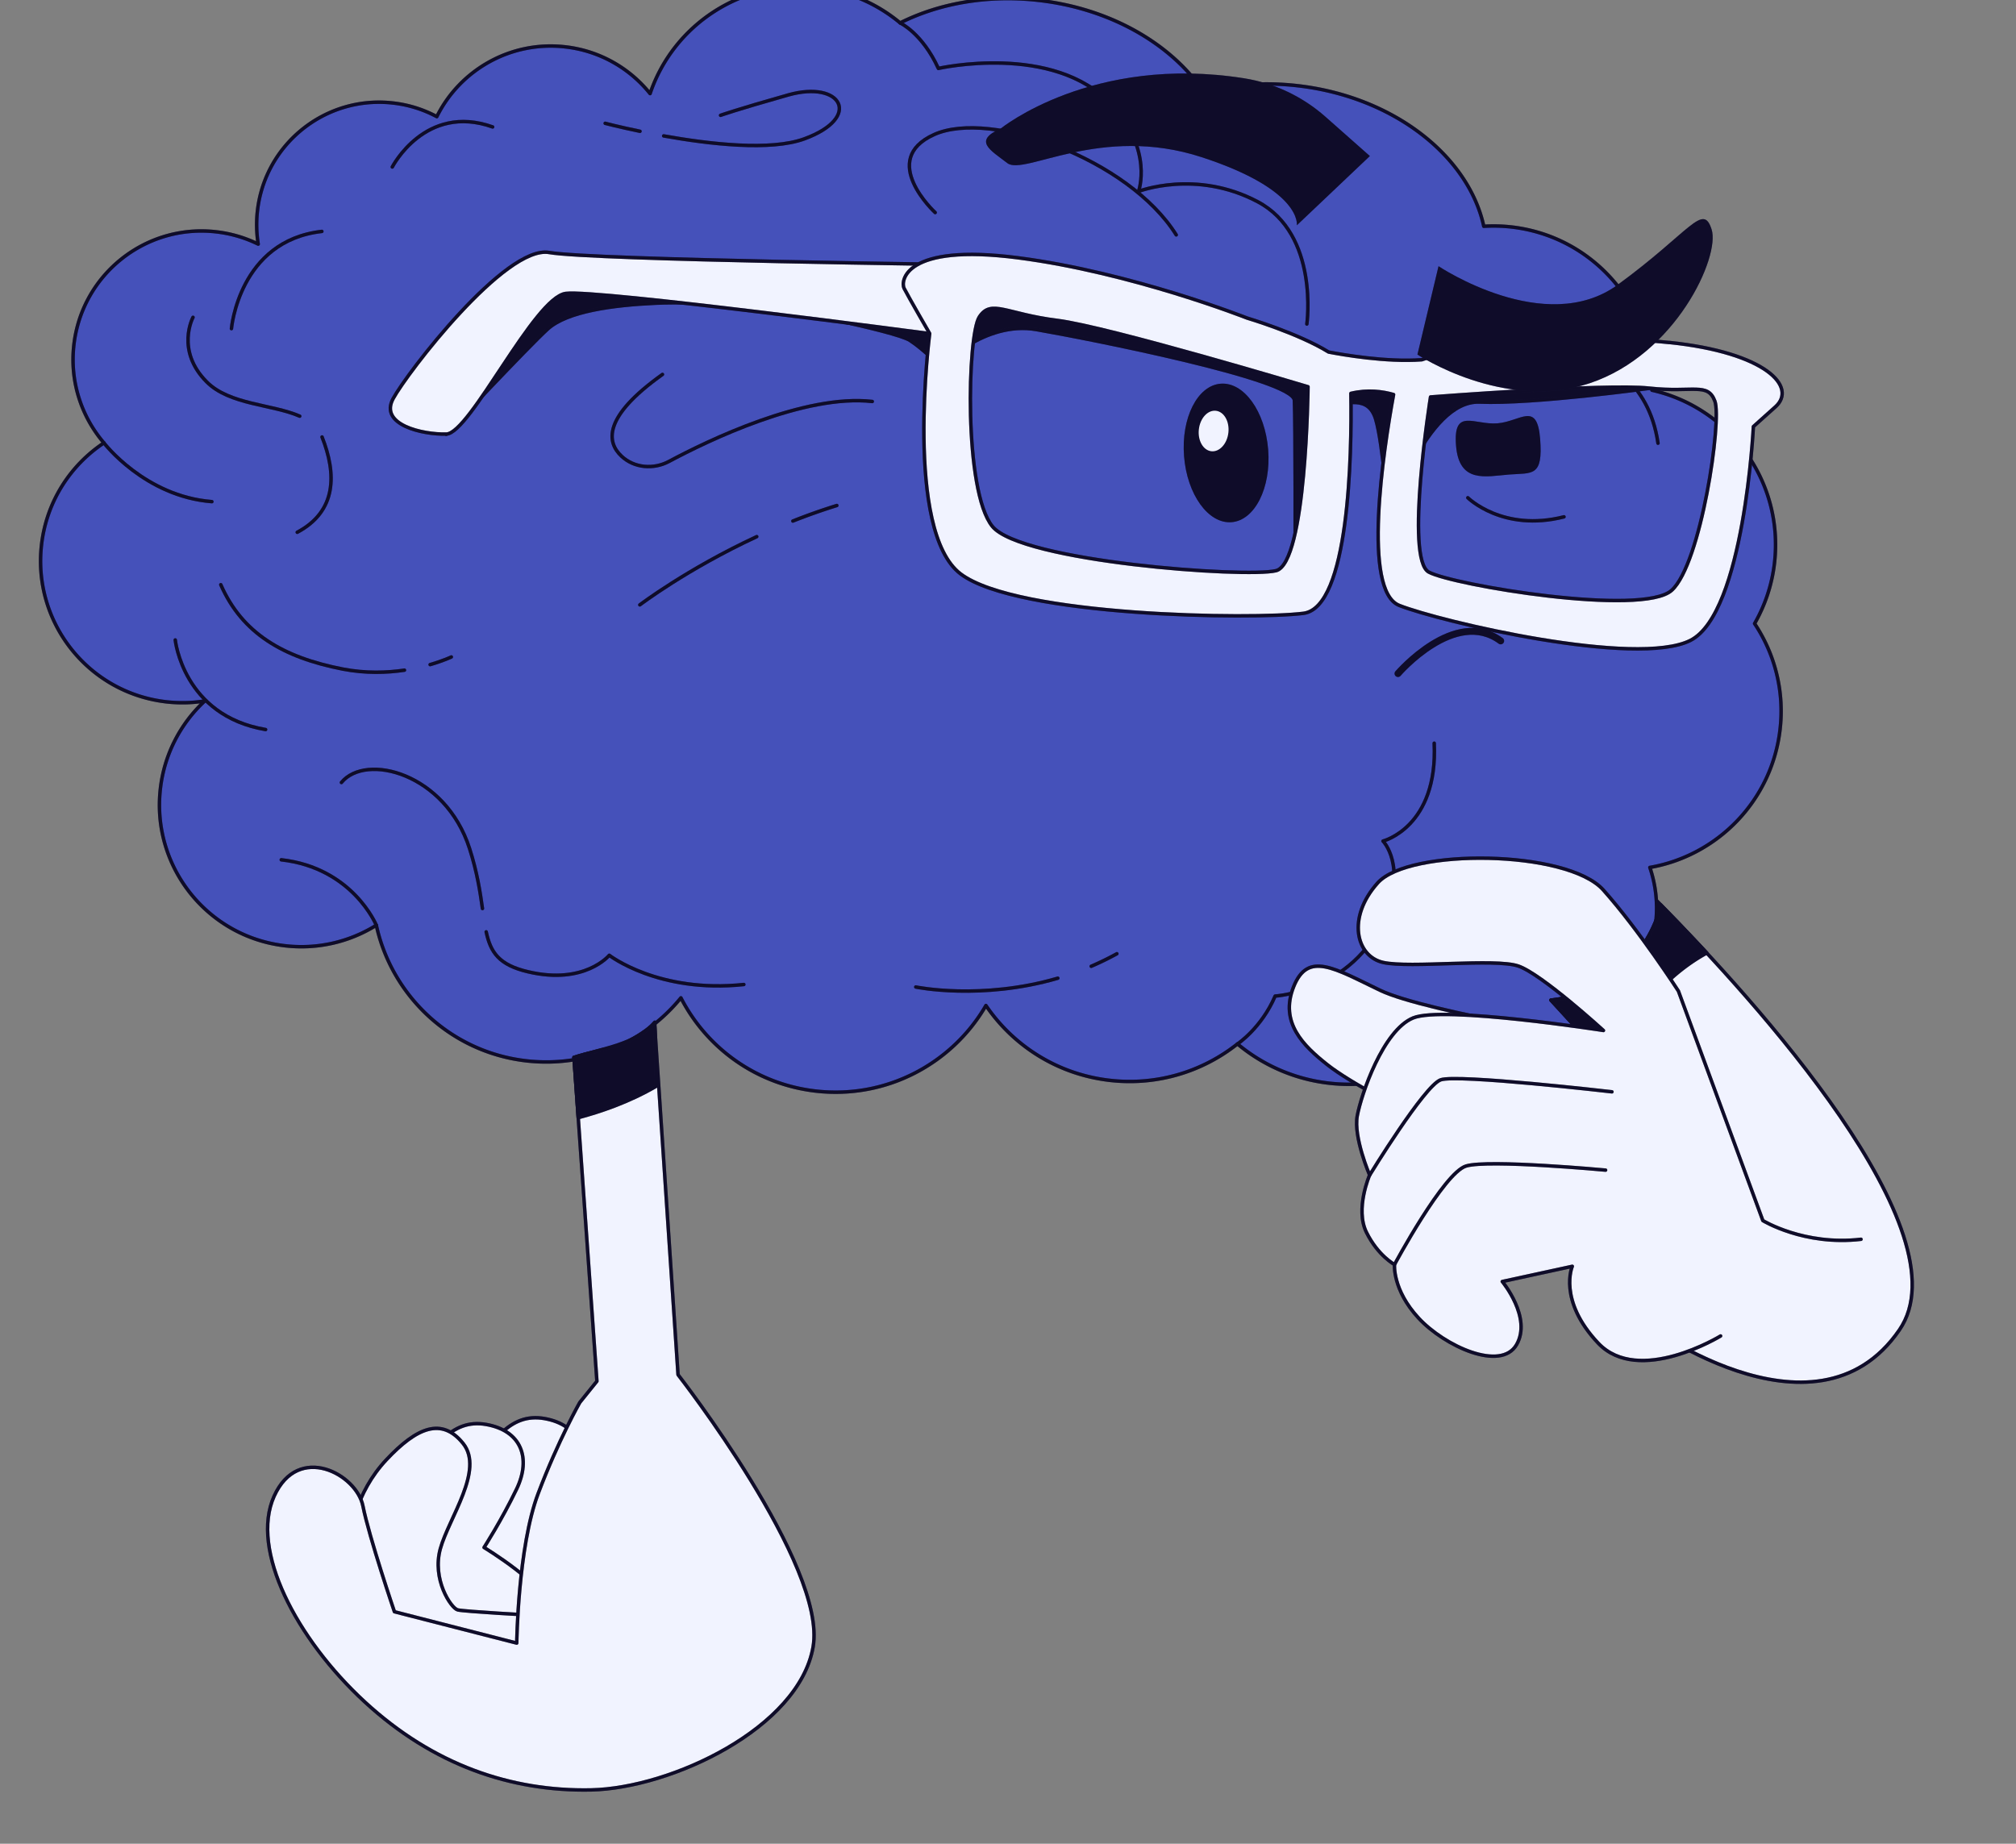 <svg xmlns="http://www.w3.org/2000/svg" width="586" height="536" fill="none"><rect width="100%" height="100%" fill="#808080" stroke="none"/><g clip-path="url(#a)"><path fill="#4551BA" d="M517.43 211.96a45.85 45.85 0 0 0-7.417-30.676 46 46 0 0 0 5.799-17.721c2.667-23.594-12.979-45.024-35.631-50.124.877-23.86-16.777-44.732-40.889-47.458a46.3 46.3 0 0 0-7.993-.198c-4.46-20.48-26.305-37.719-54.242-40.877-9.586-1.083-18.84-.389-27.223 1.753-9.281-13.765-26.895-24.176-48.003-26.562-14.867-1.68-28.931.916-40.187 6.558-6.637-5.532-14.906-9.242-24.136-10.286-21.836-2.468-41.802 10.845-48.548 30.842-5.898-7.346-14.59-12.453-24.687-13.594-15.889-1.796-30.579 6.75-37.301 20.29a35.4 35.4 0 0 0-12.774-3.968C94.67 27.732 77.037 41.779 74.83 61.3a36 36 0 0 0 .225 9.669 37.4 37.4 0 0 0-12.268-3.582c-20.504-2.318-39 12.415-41.316 32.913-1.211 10.713 2.238 20.855 8.735 28.457-9.77 6.5-16.725 17.113-18.146 29.684-2.557 22.618 13.706 43.036 36.347 45.596 3.794.428 7.54.319 11.134-.263a41.03 41.03 0 0 0-12.93 25.585c-2.557 22.619 13.706 43.037 36.347 45.596a41.04 41.04 0 0 0 26.43-5.981c4.482 20.561 21.609 36.937 43.678 39.432 17.732 2.004 34.352-5.446 44.858-18.323 7.471 14.517 21.83 25.14 39.267 27.111 20.566 2.325 39.635-8.048 49.395-24.881 7.99 11.737 20.853 20.043 36.077 21.764 13.814 1.561 26.941-2.599 37.037-10.599a50.33 50.33 0 0 0 26.705 11.422c17.051 1.928 33.064-4.87 43.607-16.833a37.2 37.2 0 0 0 10.358 2.723c20.303 2.295 38.625-12.301 40.919-32.597a36.8 36.8 0 0 0-1.718-16.015c19.647-3.424 35.507-19.411 37.861-40.234z"/><path stroke="#181340" stroke-linecap="round" stroke-linejoin="round" d="M517.43 211.96a45.85 45.85 0 0 0-7.417-30.676 46 46 0 0 0 5.799-17.721c2.667-23.594-12.979-45.024-35.631-50.124.877-23.86-16.777-44.732-40.889-47.458a46.3 46.3 0 0 0-7.993-.198c-4.46-20.48-26.305-37.719-54.242-40.877-9.586-1.083-18.84-.389-27.223 1.753-9.281-13.765-26.895-24.176-48.003-26.562-14.867-1.68-28.931.916-40.187 6.558-6.637-5.532-14.906-9.242-24.136-10.286-21.836-2.468-41.802 10.845-48.548 30.842-5.898-7.346-14.59-12.453-24.687-13.594-15.889-1.796-30.579 6.75-37.301 20.29a35.4 35.4 0 0 0-12.774-3.968C94.67 27.732 77.037 41.779 74.83 61.3a36 36 0 0 0 .225 9.669 37.4 37.4 0 0 0-12.268-3.582c-20.504-2.318-39 12.415-41.316 32.913-1.211 10.713 2.238 20.855 8.735 28.457-9.77 6.5-16.725 17.113-18.146 29.684-2.557 22.618 13.706 43.036 36.347 45.596 3.794.428 7.54.319 11.134-.263a41.03 41.03 0 0 0-12.93 25.585c-2.557 22.619 13.706 43.037 36.347 45.596a41.04 41.04 0 0 0 26.43-5.981c4.482 20.561 21.609 36.937 43.678 39.432 17.732 2.004 34.352-5.446 44.858-18.323 7.471 14.517 21.83 25.14 39.267 27.111 20.566 2.325 39.635-8.048 49.395-24.881 7.99 11.737 20.853 20.043 36.077 21.764 13.814 1.561 26.941-2.599 37.037-10.599a50.33 50.33 0 0 0 26.705 11.422c17.051 1.928 33.064-4.87 43.607-16.833a37.2 37.2 0 0 0 10.358 2.723c20.303 2.295 38.625-12.301 40.919-32.597a36.8 36.8 0 0 0-1.718-16.015c19.647-3.424 35.507-19.411 37.861-40.234z"/><path stroke="#000" stroke-linecap="round" stroke-linejoin="round" stroke-opacity=".2" d="M517.43 211.96a45.85 45.85 0 0 0-7.417-30.676 46 46 0 0 0 5.799-17.721c2.667-23.594-12.979-45.024-35.631-50.124.877-23.86-16.777-44.732-40.889-47.458a46.3 46.3 0 0 0-7.993-.198c-4.46-20.48-26.305-37.719-54.242-40.877-9.586-1.083-18.84-.389-27.223 1.753-9.281-13.765-26.895-24.176-48.003-26.562-14.867-1.68-28.931.916-40.187 6.558-6.637-5.532-14.906-9.242-24.136-10.286-21.836-2.468-41.802 10.845-48.548 30.842-5.898-7.346-14.59-12.453-24.687-13.594-15.889-1.796-30.579 6.75-37.301 20.29a35.4 35.4 0 0 0-12.774-3.968C94.67 27.732 77.037 41.779 74.83 61.3a36 36 0 0 0 .225 9.669 37.4 37.4 0 0 0-12.268-3.582c-20.504-2.318-39 12.415-41.316 32.913-1.211 10.713 2.238 20.855 8.735 28.457-9.77 6.5-16.725 17.113-18.146 29.684-2.557 22.618 13.706 43.036 36.347 45.596 3.794.428 7.54.319 11.134-.263a41.03 41.03 0 0 0-12.93 25.585c-2.557 22.619 13.706 43.037 36.347 45.596a41.04 41.04 0 0 0 26.43-5.981c4.482 20.561 21.609 36.937 43.678 39.432 17.732 2.004 34.352-5.446 44.858-18.323 7.471 14.517 21.83 25.14 39.267 27.111 20.566 2.325 39.635-8.048 49.395-24.881 7.99 11.737 20.853 20.043 36.077 21.764 13.814 1.561 26.941-2.599 37.037-10.599a50.33 50.33 0 0 0 26.705 11.422c17.051 1.928 33.064-4.87 43.607-16.833a37.2 37.2 0 0 0 10.358 2.723c20.303 2.295 38.625-12.301 40.919-32.597a36.8 36.8 0 0 0-1.718-16.015c19.647-3.424 35.507-19.411 37.861-40.234z"/><path stroke="#000" stroke-linecap="round" stroke-linejoin="round" stroke-opacity=".2" d="M517.43 211.96a45.85 45.85 0 0 0-7.417-30.676 46 46 0 0 0 5.799-17.721c2.667-23.594-12.979-45.024-35.631-50.124.877-23.86-16.777-44.732-40.889-47.458a46.3 46.3 0 0 0-7.993-.198c-4.46-20.48-26.305-37.719-54.242-40.877-9.586-1.083-18.84-.389-27.223 1.753-9.281-13.765-26.895-24.176-48.003-26.562-14.867-1.68-28.931.916-40.187 6.558-6.637-5.532-14.906-9.242-24.136-10.286-21.836-2.468-41.802 10.845-48.548 30.842-5.898-7.346-14.59-12.453-24.687-13.594-15.889-1.796-30.579 6.75-37.301 20.29a35.4 35.4 0 0 0-12.774-3.968C94.67 27.732 77.037 41.779 74.83 61.3a36 36 0 0 0 .225 9.669 37.4 37.4 0 0 0-12.268-3.582c-20.504-2.318-39 12.415-41.316 32.913-1.211 10.713 2.238 20.855 8.735 28.457-9.77 6.5-16.725 17.113-18.146 29.684-2.557 22.618 13.706 43.036 36.347 45.596 3.794.428 7.54.319 11.134-.263a41.03 41.03 0 0 0-12.93 25.585c-2.557 22.619 13.706 43.037 36.347 45.596a41.04 41.04 0 0 0 26.43-5.981c4.482 20.561 21.609 36.937 43.678 39.432 17.732 2.004 34.352-5.446 44.858-18.323 7.471 14.517 21.83 25.14 39.267 27.111 20.566 2.325 39.635-8.048 49.395-24.881 7.99 11.737 20.853 20.043 36.077 21.764 13.814 1.561 26.941-2.599 37.037-10.599a50.33 50.33 0 0 0 26.705 11.422c17.051 1.928 33.064-4.87 43.607-16.833a37.2 37.2 0 0 0 10.358 2.723c20.303 2.295 38.625-12.301 40.919-32.597a36.8 36.8 0 0 0-1.718-16.015c19.647-3.424 35.507-19.411 37.861-40.234z"/><path fill="#181340" d="M447.68 127.608c.876 11.122-2.271 9.825-9.027 10.347-6.758.538-14.545 2.683-15.423-8.423-.876-11.121 5.283-5.941 12.024-6.464 6.758-.538 11.549-6.566 12.426 4.54"/><path fill="#000" fill-opacity=".2" d="M447.68 127.608c.876 11.122-2.271 9.825-9.027 10.347-6.758.538-14.545 2.683-15.423-8.423-.876-11.121 5.283-5.941 12.024-6.464 6.758-.538 11.549-6.566 12.426 4.54"/><path fill="#000" fill-opacity=".2" d="M447.68 127.608c.876 11.122-2.271 9.825-9.027 10.347-6.758.538-14.545 2.683-15.423-8.423-.876-11.121 5.283-5.941 12.024-6.464 6.758-.538 11.549-6.566 12.426 4.54"/><path stroke="#181340" stroke-linecap="round" stroke-linejoin="round" d="M426.66 144.705s10.17 10.071 27.951 5.543"/><path stroke="#000" stroke-linecap="round" stroke-linejoin="round" stroke-opacity=".2" d="M426.66 144.705s10.17 10.071 27.951 5.543"/><path stroke="#000" stroke-linecap="round" stroke-linejoin="round" stroke-opacity=".2" d="M426.66 144.705s10.17 10.071 27.951 5.543"/><path stroke="#181340" stroke-linecap="round" stroke-linejoin="round" stroke-width="2" d="M406.359 195.814s16.582-19.324 29.854-9.498"/><path stroke="#000" stroke-linecap="round" stroke-linejoin="round" stroke-opacity=".2" stroke-width="2" d="M406.359 195.814s16.582-19.324 29.854-9.498"/><path stroke="#000" stroke-linecap="round" stroke-linejoin="round" stroke-opacity=".2" stroke-width="2" d="M406.359 195.814s16.582-19.324 29.854-9.498"/><path fill="#181340" d="M368.625 130.713c.876 11.122-3.876 20.557-10.634 21.094s-12.94-8.048-13.816-19.169 3.877-20.557 10.635-21.094 12.939 8.048 13.815 19.169"/><path fill="#000" fill-opacity=".2" d="M368.625 130.713c.876 11.122-3.876 20.557-10.634 21.094s-12.94-8.048-13.816-19.169 3.877-20.557 10.635-21.094 12.939 8.048 13.815 19.169"/><path fill="#000" fill-opacity=".2" d="M368.625 130.713c.876 11.122-3.876 20.557-10.634 21.094s-12.94-8.048-13.816-19.169 3.877-20.557 10.635-21.094 12.939 8.048 13.815 19.169"/><path fill="#F1F3FF" d="M352.104 131.182c2.369.268 4.588-2.149 4.955-5.398s-1.256-6.1-3.625-6.367-4.587 2.149-4.954 5.398c-.368 3.249 1.255 6.1 3.624 6.367"/><path stroke="#181340" stroke-linecap="round" stroke-linejoin="round" d="M261.629 6.653s6.438 2.986 11.13 13.237c0 0 33.563-7.62 50.346 10.552 12.227 13.236 7.849 25.19 7.849 25.19s16.669-6.489 34.605 3.002c17.952 9.493 14.315 35.564 14.315 35.564"/><path stroke="#000" stroke-linecap="round" stroke-linejoin="round" stroke-opacity=".2" d="M261.629 6.653s6.438 2.986 11.13 13.237c0 0 33.563-7.62 50.346 10.552 12.227 13.236 7.849 25.19 7.849 25.19s16.669-6.489 34.605 3.002c17.952 9.493 14.315 35.564 14.315 35.564"/><path stroke="#000" stroke-linecap="round" stroke-linejoin="round" stroke-opacity=".2" d="M261.629 6.653s6.438 2.986 11.13 13.237c0 0 33.563-7.62 50.346 10.552 12.227 13.236 7.849 25.19 7.849 25.19s16.669-6.489 34.605 3.002c17.952 9.493 14.315 35.564 14.315 35.564"/><path stroke="#181340" stroke-linecap="round" stroke-linejoin="round" d="M359.699 303.493s6.988-4.651 10.953-13.924c0 0 22.518-1.343 31.735-22.66 6.623-15.307-.385-22.402-.385-22.402s16.013-4.023 14.885-28.453"/><path stroke="#000" stroke-linecap="round" stroke-linejoin="round" stroke-opacity=".2" d="M359.699 303.493s6.988-4.651 10.953-13.924c0 0 22.518-1.343 31.735-22.66 6.623-15.307-.385-22.402-.385-22.402s16.013-4.023 14.885-28.453"/><path stroke="#000" stroke-linecap="round" stroke-linejoin="round" stroke-opacity=".2" d="M359.699 303.493s6.988-4.651 10.953-13.924c0 0 22.518-1.343 31.735-22.66 6.623-15.307-.385-22.402-.385-22.402s16.013-4.023 14.885-28.453"/><path stroke="#181340" stroke-linecap="round" stroke-linejoin="round" d="M67.276 95.537s2.214-25.558 26.282-28.263"/><path stroke="#000" stroke-linecap="round" stroke-linejoin="round" stroke-opacity=".2" d="M67.276 95.537s2.214-25.558 26.282-28.263"/><path stroke="#000" stroke-linecap="round" stroke-linejoin="round" stroke-opacity=".2" d="M67.276 95.537s2.214-25.558 26.282-28.263"/><path stroke="#181340" stroke-linecap="round" stroke-linejoin="round" d="M114.025 48.546s9.57-18.612 29.172-11.645"/><path stroke="#000" stroke-linecap="round" stroke-linejoin="round" stroke-opacity=".2" d="M114.025 48.546s9.57-18.612 29.172-11.645"/><path stroke="#000" stroke-linecap="round" stroke-linejoin="round" stroke-opacity=".2" d="M114.025 48.546s9.57-18.612 29.172-11.645"/><path stroke="#181340" stroke-linecap="round" stroke-linejoin="round" d="M50.943 186.041s2.267 21.988 26.26 26.048"/><path stroke="#000" stroke-linecap="round" stroke-linejoin="round" stroke-opacity=".2" d="M50.943 186.041s2.267 21.988 26.26 26.048"/><path stroke="#000" stroke-linecap="round" stroke-linejoin="round" stroke-opacity=".2" d="M50.943 186.041s2.267 21.988 26.26 26.048"/><path stroke="#181340" stroke-linecap="round" stroke-linejoin="round" d="M140.239 264.12c-.669-4.764-1.524-10.521-3.764-17.485-7.035-21.852-30.134-27.85-37.234-19.151"/><path stroke="#000" stroke-linecap="round" stroke-linejoin="round" stroke-opacity=".2" d="M140.239 264.12c-.669-4.764-1.524-10.521-3.764-17.485-7.035-21.852-30.134-27.85-37.234-19.151"/><path stroke="#000" stroke-linecap="round" stroke-linejoin="round" stroke-opacity=".2" d="M140.239 264.12c-.669-4.764-1.524-10.521-3.764-17.485-7.035-21.852-30.134-27.85-37.234-19.151"/><path stroke="#181340" stroke-linecap="round" stroke-linejoin="round" d="M109.375 268.956s-6.838-16.656-27.621-19.005"/><path stroke="#000" stroke-linecap="round" stroke-linejoin="round" stroke-opacity=".2" d="M109.375 268.956s-6.838-16.656-27.621-19.005"/><path stroke="#000" stroke-linecap="round" stroke-linejoin="round" stroke-opacity=".2" d="M109.375 268.956s-6.838-16.656-27.621-19.005"/><path stroke="#181340" stroke-linecap="round" stroke-linejoin="round" d="M216.211 286.208c-24.749 2.627-39.113-8.498-39.113-8.498s-7.1 8.699-23.629 4.792c-8.449-1.99-10.862-5.618-12.147-11.596"/><path stroke="#000" stroke-linecap="round" stroke-linejoin="round" stroke-opacity=".2" d="M216.211 286.208c-24.749 2.627-39.113-8.498-39.113-8.498s-7.1 8.699-23.629 4.792c-8.449-1.99-10.862-5.618-12.147-11.596"/><path stroke="#000" stroke-linecap="round" stroke-linejoin="round" stroke-opacity=".2" d="M216.211 286.208c-24.749 2.627-39.113-8.498-39.113-8.498s-7.1 8.699-23.629 4.792c-8.449-1.99-10.862-5.618-12.147-11.596"/><path stroke="#181340" stroke-linecap="round" stroke-linejoin="round" d="M93.609 127.033c4.22 10.669 4.355 21.55-7.21 27.706"/><path stroke="#000" stroke-linecap="round" stroke-linejoin="round" stroke-opacity=".2" d="M93.609 127.033c4.22 10.669 4.355 21.55-7.21 27.706"/><path stroke="#000" stroke-linecap="round" stroke-linejoin="round" stroke-opacity=".2" d="M93.609 127.033c4.22 10.669 4.355 21.55-7.21 27.706"/><path stroke="#181340" stroke-linecap="round" stroke-linejoin="round" d="M56.102 92.251s-5.164 9.608 3.994 18.781c6.648 6.678 19.094 6.47 27.028 9.954"/><path stroke="#000" stroke-linecap="round" stroke-linejoin="round" stroke-opacity=".2" d="M56.102 92.251s-5.164 9.608 3.994 18.781c6.648 6.678 19.094 6.47 27.028 9.954"/><path stroke="#000" stroke-linecap="round" stroke-linejoin="round" stroke-opacity=".2" d="M56.102 92.251s-5.164 9.608 3.994 18.781c6.648 6.678 19.094 6.47 27.028 9.954"/><path stroke="#181340" stroke-linecap="round" stroke-linejoin="round" d="M30.207 128.757s11.872 15.547 31.383 17.078"/><path stroke="#000" stroke-linecap="round" stroke-linejoin="round" stroke-opacity=".2" d="M30.207 128.757s11.872 15.547 31.383 17.078"/><path stroke="#000" stroke-linecap="round" stroke-linejoin="round" stroke-opacity=".2" d="M30.207 128.757s11.872 15.547 31.383 17.078"/><path stroke="#181340" stroke-linecap="round" stroke-linejoin="round" d="M192.918 39.511c13.282 2.38 31.085 4.455 40.903.845 17.001-6.231 10.765-17.112-4.674-12.758-15.442 4.37-19.696 5.927-19.696 5.927"/><path stroke="#000" stroke-linecap="round" stroke-linejoin="round" stroke-opacity=".2" d="M192.918 39.511c13.282 2.38 31.085 4.455 40.903.845 17.001-6.231 10.765-17.112-4.674-12.758-15.442 4.37-19.696 5.927-19.696 5.927"/><path stroke="#000" stroke-linecap="round" stroke-linejoin="round" stroke-opacity=".2" d="M192.918 39.511c13.282 2.38 31.085 4.455 40.903.845 17.001-6.231 10.765-17.112-4.674-12.758-15.442 4.37-19.696 5.927-19.696 5.927"/><path stroke="#181340" stroke-linecap="round" stroke-linejoin="round" d="M175.908 35.848s4.051 1.07 10.121 2.32"/><path stroke="#000" stroke-linecap="round" stroke-linejoin="round" stroke-opacity=".2" d="M175.908 35.848s4.051 1.07 10.121 2.32"/><path stroke="#000" stroke-linecap="round" stroke-linejoin="round" stroke-opacity=".2" d="M175.908 35.848s4.051 1.07 10.121 2.32"/><path stroke="#181340" stroke-linecap="round" stroke-linejoin="round" d="M465.578 105.265s13.698 4.95 16.36 23.58"/><path stroke="#000" stroke-linecap="round" stroke-linejoin="round" stroke-opacity=".2" d="M465.578 105.265s13.698 4.95 16.36 23.58"/><path stroke="#000" stroke-linecap="round" stroke-linejoin="round" stroke-opacity=".2" d="M465.578 105.265s13.698 4.95 16.36 23.58"/><path stroke="#181340" stroke-linecap="round" stroke-linejoin="round" d="M317.191 280.907a86 86 0 0 0 7.454-3.642"/><path stroke="#000" stroke-linecap="round" stroke-linejoin="round" stroke-opacity=".2" d="M317.191 280.907a86 86 0 0 0 7.454-3.642"/><path stroke="#000" stroke-linecap="round" stroke-linejoin="round" stroke-opacity=".2" d="M317.191 280.907a86 86 0 0 0 7.454-3.642"/><path stroke="#181340" stroke-linecap="round" stroke-linejoin="round" d="M266.193 286.934s19.002 3.951 41.289-2.561"/><path stroke="#000" stroke-linecap="round" stroke-linejoin="round" stroke-opacity=".2" d="M266.193 286.934s19.002 3.951 41.289-2.561"/><path stroke="#000" stroke-linecap="round" stroke-linejoin="round" stroke-opacity=".2" d="M266.193 286.934s19.002 3.951 41.289-2.561"/><path stroke="#181340" stroke-linecap="round" stroke-linejoin="round" d="M117.566 194.826c-5.105.756-11.277.968-17.923-.316-17.327-3.37-29.27-10.38-35.465-24.533"/><path stroke="#000" stroke-linecap="round" stroke-linejoin="round" stroke-opacity=".2" d="M117.566 194.826c-5.105.756-11.277.968-17.923-.316-17.327-3.37-29.27-10.38-35.465-24.533"/><path stroke="#000" stroke-linecap="round" stroke-linejoin="round" stroke-opacity=".2" d="M117.566 194.826c-5.105.756-11.277.968-17.923-.316-17.327-3.37-29.27-10.38-35.465-24.533"/><path stroke="#181340" stroke-linecap="round" stroke-linejoin="round" d="M230.468 151.472a177 177 0 0 1 12.775-4.514"/><path stroke="#000" stroke-linecap="round" stroke-linejoin="round" stroke-opacity=".2" d="M230.468 151.472a177 177 0 0 1 12.775-4.514"/><path stroke="#000" stroke-linecap="round" stroke-linejoin="round" stroke-opacity=".2" d="M230.468 151.472a177 177 0 0 1 12.775-4.514"/><path stroke="#181340" stroke-linecap="round" stroke-linejoin="round" d="M185.979 175.842s13.626-10.376 33.987-19.834"/><path stroke="#000" stroke-linecap="round" stroke-linejoin="round" stroke-opacity=".2" d="M185.979 175.842s13.626-10.376 33.987-19.834"/><path stroke="#000" stroke-linecap="round" stroke-linejoin="round" stroke-opacity=".2" d="M185.979 175.842s13.626-10.376 33.987-19.834"/><path stroke="#181340" stroke-linecap="round" stroke-linejoin="round" d="M253.548 116.717c-19.684-2.225-47.757 11.363-59.109 17.433-4.457 2.381-10.053 1.937-13.757-1.508-4.357-4.052-5.535-11.397 11.88-23.791"/><path stroke="#000" stroke-linecap="round" stroke-linejoin="round" stroke-opacity=".2" d="M253.548 116.717c-19.684-2.225-47.757 11.363-59.109 17.433-4.457 2.381-10.053 1.937-13.757-1.508-4.357-4.052-5.535-11.397 11.88-23.791"/><path stroke="#000" stroke-linecap="round" stroke-linejoin="round" stroke-opacity=".2" d="M253.548 116.717c-19.684-2.225-47.757 11.363-59.109 17.433-4.457 2.381-10.053 1.937-13.757-1.508-4.357-4.052-5.535-11.397 11.88-23.791"/><path stroke="#181340" stroke-linecap="round" stroke-linejoin="round" d="M131.19 190.988s-2.305 1.104-6.164 2.22"/><path stroke="#000" stroke-linecap="round" stroke-linejoin="round" stroke-opacity=".2" d="M131.19 190.988s-2.305 1.104-6.164 2.22"/><path stroke="#000" stroke-linecap="round" stroke-linejoin="round" stroke-opacity=".2" d="M131.19 190.988s-2.305 1.104-6.164 2.22"/><path stroke="#181340" stroke-linecap="round" stroke-linejoin="round" d="M271.833 61.79s-16.679-15.338-.274-22.687 56.54 7.097 70.339 29.18"/><path stroke="#000" stroke-linecap="round" stroke-linejoin="round" stroke-opacity=".2" d="M271.833 61.79s-16.679-15.338-.274-22.687 56.54 7.097 70.339 29.18"/><path stroke="#000" stroke-linecap="round" stroke-linejoin="round" stroke-opacity=".2" d="M271.833 61.79s-16.679-15.338-.274-22.687 56.54 7.097 70.339 29.18"/><path fill="#181340" d="M129.733 126.191s23.796-25.385 29.469-30.534c5.676-5.164 18.973-6.946 31.363-7.51 12.393-.58 33.957 1.132 33.957 1.132s35.692 6.89 39.981 9.693 8.911 7.702 8.911 7.702 12.602-13.511 27.849-10.858 74.684 14.354 74.981 20.558c.297 6.203.227 45.79.227 45.79s7.727-44.406 11.158-44.489c3.432-.083 10.096-3.019 12.244 4.186 2.162 7.208 3.769 29.343 3.769 29.343s10.865-34.989 26.456-34.316c15.595.658 49.308-3.993 49.308-3.993l-.455-5.93-63.158 8.494s-12.428-5.942-22.378-7.673c-9.949-1.732-19.998-2.8-19.998-2.8s-62.029-20.36-77.638-21.02c-15.594-.658-29.236 3.104-29.236 3.104s-86.793-7.59-90.885-7.621-24.797 1.14-29.928 7.08c-5.13 5.939-16.036 39.702-16.036 39.702z"/><path fill="#000" fill-opacity=".2" d="M129.733 126.191s23.796-25.385 29.469-30.534c5.676-5.164 18.973-6.946 31.363-7.51 12.393-.58 33.957 1.132 33.957 1.132s35.692 6.89 39.981 9.693 8.911 7.702 8.911 7.702 12.602-13.511 27.849-10.858 74.684 14.354 74.981 20.558c.297 6.203.227 45.79.227 45.79s7.727-44.406 11.158-44.489c3.432-.083 10.096-3.019 12.244 4.186 2.162 7.208 3.769 29.343 3.769 29.343s10.865-34.989 26.456-34.316c15.595.658 49.308-3.993 49.308-3.993l-.455-5.93-63.158 8.494s-12.428-5.942-22.378-7.673c-9.949-1.732-19.998-2.8-19.998-2.8s-62.029-20.36-77.638-21.02c-15.594-.658-29.236 3.104-29.236 3.104s-86.793-7.59-90.885-7.621-24.797 1.14-29.928 7.08c-5.13 5.939-16.036 39.702-16.036 39.702z"/><path fill="#000" fill-opacity=".2" d="M129.733 126.191s23.796-25.385 29.469-30.534c5.676-5.164 18.973-6.946 31.363-7.51 12.393-.58 33.957 1.132 33.957 1.132s35.692 6.89 39.981 9.693 8.911 7.702 8.911 7.702 12.602-13.511 27.849-10.858 74.684 14.354 74.981 20.558c.297 6.203.227 45.79.227 45.79s7.727-44.406 11.158-44.489c3.432-.083 10.096-3.019 12.244 4.186 2.162 7.208 3.769 29.343 3.769 29.343s10.865-34.989 26.456-34.316c15.595.658 49.308-3.993 49.308-3.993l-.455-5.93-63.158 8.494s-12.428-5.942-22.378-7.673c-9.949-1.732-19.998-2.8-19.998-2.8s-62.029-20.36-77.638-21.02c-15.594-.658-29.236 3.104-29.236 3.104s-86.793-7.59-90.885-7.621-24.797 1.14-29.928 7.08c-5.13 5.939-16.036 39.702-16.036 39.702z"/><path stroke="#181340" stroke-linecap="round" stroke-linejoin="round" d="M129.733 126.191s23.796-25.385 29.469-30.534c5.676-5.164 18.973-6.946 31.363-7.51 12.393-.58 33.957 1.132 33.957 1.132s35.692 6.89 39.981 9.693 8.911 7.702 8.911 7.702 12.602-13.511 27.849-10.858 74.684 14.354 74.981 20.558c.297 6.203.227 45.79.227 45.79s7.727-44.406 11.158-44.489c3.432-.083 10.096-3.019 12.244 4.186 2.162 7.208 3.769 29.343 3.769 29.343s10.865-34.989 26.456-34.316c15.595.658 49.308-3.993 49.308-3.993l-.455-5.93-63.158 8.494s-12.428-5.942-22.378-7.673c-9.949-1.732-19.998-2.8-19.998-2.8s-62.029-20.36-77.638-21.02c-15.594-.658-29.236 3.104-29.236 3.104s-86.793-7.59-90.885-7.621-24.797 1.14-29.928 7.08c-5.13 5.939-16.036 39.702-16.036 39.702z"/><path stroke="#000" stroke-linecap="round" stroke-linejoin="round" stroke-opacity=".2" d="M129.733 126.191s23.796-25.385 29.469-30.534c5.676-5.164 18.973-6.946 31.363-7.51 12.393-.58 33.957 1.132 33.957 1.132s35.692 6.89 39.981 9.693 8.911 7.702 8.911 7.702 12.602-13.511 27.849-10.858 74.684 14.354 74.981 20.558c.297 6.203.227 45.79.227 45.79s7.727-44.406 11.158-44.489c3.432-.083 10.096-3.019 12.244 4.186 2.162 7.208 3.769 29.343 3.769 29.343s10.865-34.989 26.456-34.316c15.595.658 49.308-3.993 49.308-3.993l-.455-5.93-63.158 8.494s-12.428-5.942-22.378-7.673c-9.949-1.732-19.998-2.8-19.998-2.8s-62.029-20.36-77.638-21.02c-15.594-.658-29.236 3.104-29.236 3.104s-86.793-7.59-90.885-7.621-24.797 1.14-29.928 7.08c-5.13 5.939-16.036 39.702-16.036 39.702z"/><path stroke="#000" stroke-linecap="round" stroke-linejoin="round" stroke-opacity=".2" d="M129.733 126.191s23.796-25.385 29.469-30.534c5.676-5.164 18.973-6.946 31.363-7.51 12.393-.58 33.957 1.132 33.957 1.132s35.692 6.89 39.981 9.693 8.911 7.702 8.911 7.702 12.602-13.511 27.849-10.858 74.684 14.354 74.981 20.558c.297 6.203.227 45.79.227 45.79s7.727-44.406 11.158-44.489c3.432-.083 10.096-3.019 12.244 4.186 2.162 7.208 3.769 29.343 3.769 29.343s10.865-34.989 26.456-34.316c15.595.658 49.308-3.993 49.308-3.993l-.455-5.93-63.158 8.494s-12.428-5.942-22.378-7.673c-9.949-1.732-19.998-2.8-19.998-2.8s-62.029-20.36-77.638-21.02c-15.594-.658-29.236 3.104-29.236 3.104s-86.793-7.59-90.885-7.621-24.797 1.14-29.928 7.08c-5.13 5.939-16.036 39.702-16.036 39.702z"/><path fill="#F1F3FF" d="M283.312 76.973s-110.942-1.355-123.671-3.57-41.291 34.929-45.378 42.505c-4.086 7.575 8.543 10.453 15.47 10.282s25.565-39.736 34.735-40.892c9.174-1.172 105.791 11.686 105.791 11.686l13.05-19.996z"/><path stroke="#181340" stroke-linecap="round" stroke-linejoin="round" d="M283.312 76.973s-110.942-1.355-123.671-3.57-41.291 34.929-45.378 42.505c-4.086 7.575 8.543 10.453 15.47 10.282s25.565-39.736 34.735-40.892c9.174-1.172 105.791 11.686 105.791 11.686l13.05-19.996z"/><path stroke="#000" stroke-linecap="round" stroke-linejoin="round" stroke-opacity=".2" d="M283.312 76.973s-110.942-1.355-123.671-3.57-41.291 34.929-45.378 42.505c-4.086 7.575 8.543 10.453 15.47 10.282s25.565-39.736 34.735-40.892c9.174-1.172 105.791 11.686 105.791 11.686l13.05-19.996z"/><path stroke="#000" stroke-linecap="round" stroke-linejoin="round" stroke-opacity=".2" d="M283.312 76.973s-110.942-1.355-123.671-3.57-41.291 34.929-45.378 42.505c-4.086 7.575 8.543 10.453 15.47 10.282s25.565-39.736 34.735-40.892c9.174-1.172 105.791 11.686 105.791 11.686l13.05-19.996z"/><path fill="#F1F3FF" d="M485.219 99.58c-28.232-2.936-51.588 1.192-51.588 1.192s-12.149.906-20.358 3.811c-10.306.769-23.109-1.475-27.087-2.246-8.827-5.458-23.703-9.88-23.703-9.88s-33.451-13.222-66.588-17.517c-33.123-4.292-34.132 6.87-33.103 8.868 1.383 2.692 7.44 13.155 7.44 13.155s-7.452 57.469 9.007 69.885c16.474 12.418 84.912 13.303 99.63 11.452 13.261-1.662 14.093-45.813 13.799-63.939 4.871-1.177 9.258-.572 12.406.34-3.051 16.627-9.117 57.036 1.642 61.296 11.958 4.738 69.047 18.118 84.668 10.162 15.622-7.957 18.28-62.148 18.28-62.148l6.411-5.748c6.41-5.748-2.666-15.772-30.899-18.707zm-114.318 66.327c-8.834 2.132-74.071-2.609-82.441-12.874-8.37-10.264-7.265-55.617-3.799-60.897s7.772-.846 22.684 1.006c14.924 1.87 72.861 19.288 72.861 19.288s-.468 51.33-9.305 53.477m115.008 5.715c-8.548 7.669-63.568-1.509-70.595-5.309-7.029-3.785.506-50.913.506-50.913s50.898-3.953 63.612-2.563c12.699 1.387 16.967-1.777 19.037 3.786 2.072 5.548-4.012 47.33-12.56 54.999"/><path stroke="#181340" stroke-linecap="round" stroke-linejoin="round" d="M485.219 99.58c-28.232-2.936-51.588 1.192-51.588 1.192s-12.149.906-20.358 3.811c-10.306.769-23.109-1.475-27.087-2.246-8.827-5.458-23.703-9.88-23.703-9.88s-33.451-13.222-66.588-17.517c-33.123-4.292-34.132 6.87-33.103 8.868 1.383 2.692 7.44 13.155 7.44 13.155s-7.452 57.469 9.007 69.885c16.474 12.418 84.912 13.303 99.63 11.452 13.261-1.662 14.093-45.813 13.799-63.939 4.871-1.177 9.258-.572 12.406.34-3.051 16.627-9.117 57.036 1.642 61.296 11.958 4.738 69.047 18.118 84.668 10.162 15.622-7.957 18.28-62.148 18.28-62.148l6.411-5.748c6.41-5.748-2.666-15.772-30.899-18.707zm-114.318 66.327c-8.834 2.132-74.071-2.609-82.441-12.874-8.37-10.264-7.265-55.617-3.799-60.897s7.772-.846 22.684 1.006c14.924 1.87 72.861 19.288 72.861 19.288s-.468 51.33-9.305 53.477m115.008 5.715c-8.548 7.669-63.568-1.509-70.595-5.309-7.029-3.785.506-50.913.506-50.913s50.898-3.953 63.612-2.563c12.699 1.387 16.967-1.777 19.037 3.786 2.072 5.548-4.012 47.33-12.56 54.999"/><path stroke="#000" stroke-linecap="round" stroke-linejoin="round" stroke-opacity=".2" d="M485.219 99.58c-28.232-2.936-51.588 1.192-51.588 1.192s-12.149.906-20.358 3.811c-10.306.769-23.109-1.475-27.087-2.246-8.827-5.458-23.703-9.88-23.703-9.88s-33.451-13.222-66.588-17.517c-33.123-4.292-34.132 6.87-33.103 8.868 1.383 2.692 7.44 13.155 7.44 13.155s-7.452 57.469 9.007 69.885c16.474 12.418 84.912 13.303 99.63 11.452 13.261-1.662 14.093-45.813 13.799-63.939 4.871-1.177 9.258-.572 12.406.34-3.051 16.627-9.117 57.036 1.642 61.296 11.958 4.738 69.047 18.118 84.668 10.162 15.622-7.957 18.28-62.148 18.28-62.148l6.411-5.748c6.41-5.748-2.666-15.772-30.899-18.707zm-114.318 66.327c-8.834 2.132-74.071-2.609-82.441-12.874-8.37-10.264-7.265-55.617-3.799-60.897s7.772-.846 22.684 1.006c14.924 1.87 72.861 19.288 72.861 19.288s-.468 51.33-9.305 53.477m115.008 5.715c-8.548 7.669-63.568-1.509-70.595-5.309-7.029-3.785.506-50.913.506-50.913s50.898-3.953 63.612-2.563c12.699 1.387 16.967-1.777 19.037 3.786 2.072 5.548-4.012 47.33-12.56 54.999"/><path stroke="#000" stroke-linecap="round" stroke-linejoin="round" stroke-opacity=".2" d="M485.219 99.58c-28.232-2.936-51.588 1.192-51.588 1.192s-12.149.906-20.358 3.811c-10.306.769-23.109-1.475-27.087-2.246-8.827-5.458-23.703-9.88-23.703-9.88s-33.451-13.222-66.588-17.517c-33.123-4.292-34.132 6.87-33.103 8.868 1.383 2.692 7.44 13.155 7.44 13.155s-7.452 57.469 9.007 69.885c16.474 12.418 84.912 13.303 99.63 11.452 13.261-1.662 14.093-45.813 13.799-63.939 4.871-1.177 9.258-.572 12.406.34-3.051 16.627-9.117 57.036 1.642 61.296 11.958 4.738 69.047 18.118 84.668 10.162 15.622-7.957 18.28-62.148 18.28-62.148l6.411-5.748c6.41-5.748-2.666-15.772-30.899-18.707zm-114.318 66.327c-8.834 2.132-74.071-2.609-82.441-12.874-8.37-10.264-7.265-55.617-3.799-60.897s7.772-.846 22.684 1.006c14.924 1.87 72.861 19.288 72.861 19.288s-.468 51.33-9.305 53.477m115.008 5.715c-8.548 7.669-63.568-1.509-70.595-5.309-7.029-3.785.506-50.913.506-50.913s50.898-3.953 63.612-2.563c12.699 1.387 16.967-1.777 19.037 3.786 2.072 5.548-4.012 47.33-12.56 54.999"/><path fill="#F1F3FF" d="M136.094 462.222s-9.352-16.878-1.5-29.977 13.512-21.637 23.669-19.858c10.158 1.794 13.219 9.715 8.848 18.803s-9.453 16.961-9.453 16.961 18.254 11.091 18.03 16.746-10.962 13.304-16.619 13.08c-5.656-.224-21.512-12.751-22.976-15.771z"/><path stroke="#181340" stroke-linecap="round" stroke-linejoin="round" d="M136.094 462.222s-9.352-16.878-1.5-29.977 13.512-21.637 23.669-19.858c10.158 1.794 13.219 9.715 8.848 18.803s-9.453 16.961-9.453 16.961 18.254 11.091 18.03 16.746-10.962 13.304-16.619 13.08c-5.656-.224-21.512-12.751-22.976-15.771z"/><path stroke="#000" stroke-linecap="round" stroke-linejoin="round" stroke-opacity=".2" d="M136.094 462.222s-9.352-16.878-1.5-29.977 13.512-21.637 23.669-19.858c10.158 1.794 13.219 9.715 8.848 18.803s-9.453 16.961-9.453 16.961 18.254 11.091 18.03 16.746-10.962 13.304-16.619 13.08c-5.656-.224-21.512-12.751-22.976-15.771z"/><path stroke="#000" stroke-linecap="round" stroke-linejoin="round" stroke-opacity=".2" d="M136.094 462.222s-9.352-16.878-1.5-29.977 13.512-21.637 23.669-19.858c10.158 1.794 13.219 9.715 8.848 18.803s-9.453 16.961-9.453 16.961 18.254 11.091 18.03 16.746-10.962 13.304-16.619 13.08c-5.656-.224-21.512-12.751-22.976-15.771z"/><path fill="#F1F3FF" d="M119.137 463.939s-9.352-16.877-1.5-29.976c7.853-13.084 13.512-21.638 23.669-19.859s13.219 9.715 8.848 18.803-9.453 16.961-9.453 16.961 18.254 11.092 18.03 16.746-10.962 13.304-16.619 13.08c-5.656-.224-21.512-12.751-22.976-15.771z"/><path stroke="#181340" stroke-linecap="round" stroke-linejoin="round" d="M119.137 463.939s-9.352-16.877-1.5-29.976c7.853-13.084 13.512-21.638 23.669-19.859s13.219 9.715 8.848 18.803-9.453 16.961-9.453 16.961 18.254 11.092 18.03 16.746-10.962 13.304-16.619 13.08c-5.656-.224-21.512-12.751-22.976-15.771z"/><path stroke="#000" stroke-linecap="round" stroke-linejoin="round" stroke-opacity=".2" d="M119.137 463.939s-9.352-16.877-1.5-29.976c7.853-13.084 13.512-21.638 23.669-19.859s13.219 9.715 8.848 18.803-9.453 16.961-9.453 16.961 18.254 11.092 18.03 16.746-10.962 13.304-16.619 13.08c-5.656-.224-21.512-12.751-22.976-15.771z"/><path stroke="#000" stroke-linecap="round" stroke-linejoin="round" stroke-opacity=".2" d="M119.137 463.939s-9.352-16.877-1.5-29.976c7.853-13.084 13.512-21.638 23.669-19.859s13.219 9.715 8.848 18.803-9.453 16.961-9.453 16.961 18.254 11.092 18.03 16.746-10.962 13.304-16.619 13.08c-5.656-.224-21.512-12.751-22.976-15.771z"/><path fill="#F1F3FF" d="M102.648 472.667s-8.054-29.418 9.639-48.275c8.905-9.487 16.146-12.468 22.334-4.754s-4.11 21.596-6.615 30.552 3.103 17.32 5.029 17.824c1.909.489 22.048 1.576 22.048 1.576s10.13 36.877-2.96 37.805-47.93-21.748-49.475-34.728"/><path stroke="#181340" stroke-linecap="round" stroke-linejoin="round" d="M102.648 472.667s-8.054-29.418 9.639-48.275c8.905-9.487 16.146-12.468 22.334-4.754s-4.11 21.596-6.615 30.552 3.103 17.32 5.029 17.824c1.909.489 22.048 1.576 22.048 1.576s10.13 36.877-2.96 37.805-47.93-21.748-49.475-34.728"/><path stroke="#000" stroke-linecap="round" stroke-linejoin="round" stroke-opacity=".2" d="M102.648 472.667s-8.054-29.418 9.639-48.275c8.905-9.487 16.146-12.468 22.334-4.754s-4.11 21.596-6.615 30.552 3.103 17.32 5.029 17.824c1.909.489 22.048 1.576 22.048 1.576s10.13 36.877-2.96 37.805-47.93-21.748-49.475-34.728"/><path stroke="#000" stroke-linecap="round" stroke-linejoin="round" stroke-opacity=".2" d="M102.648 472.667s-8.054-29.418 9.639-48.275c8.905-9.487 16.146-12.468 22.334-4.754s-4.11 21.596-6.615 30.552 3.103 17.32 5.029 17.824c1.909.489 22.048 1.576 22.048 1.576s10.13 36.877-2.96 37.805-47.93-21.748-49.475-34.728"/><path fill="#F1F3FF" d="M190.3 297.65c-5.902 6.666-14.715 6.923-23.468 9.73l6.676 94.163-4.984 6.179s-6.211 10.906-12.092 26.457c-5.883 15.537-6.229 43.488-6.229 43.488l-35.551-9.115s-7.342-21.581-9.165-30.761c-1.807-9.181-18.76-18.444-25.808-2.825-7.033 15.618 6.42 41.42 26.347 59.797 19.926 18.361 42.581 26.064 65.811 25.588 23.246-.492 60.363-17.977 64.505-41.543s-39.251-79.156-39.251-79.156l-6.821-101.984z"/><path stroke="#181340" stroke-linecap="round" stroke-linejoin="round" d="M190.3 297.65c-5.902 6.666-14.715 6.923-23.468 9.73l6.676 94.163-4.984 6.179s-6.211 10.906-12.092 26.457c-5.883 15.537-6.229 43.488-6.229 43.488l-35.551-9.115s-7.342-21.581-9.165-30.761c-1.807-9.181-18.76-18.444-25.808-2.825-7.033 15.618 6.42 41.42 26.347 59.797 19.926 18.361 42.581 26.064 65.811 25.588 23.246-.492 60.363-17.977 64.505-41.543s-39.251-79.156-39.251-79.156l-6.821-101.984z"/><path stroke="#000" stroke-linecap="round" stroke-linejoin="round" stroke-opacity=".2" d="M190.3 297.65c-5.902 6.666-14.715 6.923-23.468 9.73l6.676 94.163-4.984 6.179s-6.211 10.906-12.092 26.457c-5.883 15.537-6.229 43.488-6.229 43.488l-35.551-9.115s-7.342-21.581-9.165-30.761c-1.807-9.181-18.76-18.444-25.808-2.825-7.033 15.618 6.42 41.42 26.347 59.797 19.926 18.361 42.581 26.064 65.811 25.588 23.246-.492 60.363-17.977 64.505-41.543s-39.251-79.156-39.251-79.156l-6.821-101.984z"/><path stroke="#000" stroke-linecap="round" stroke-linejoin="round" stroke-opacity=".2" d="M190.3 297.65c-5.902 6.666-14.715 6.923-23.468 9.73l6.676 94.163-4.984 6.179s-6.211 10.906-12.092 26.457c-5.883 15.537-6.229 43.488-6.229 43.488l-35.551-9.115s-7.342-21.581-9.165-30.761c-1.807-9.181-18.76-18.444-25.808-2.825-7.033 15.618 6.42 41.42 26.347 59.797 19.926 18.361 42.581 26.064 65.811 25.588 23.246-.492 60.363-17.977 64.505-41.543s-39.251-79.156-39.251-79.156l-6.821-101.984z"/><path fill="#181340" d="m166.834 307.396 1.243 17.53c6.103-1.62 14.759-4.483 22.768-9.205l-.518-18.549c-5.902 6.666-14.754 7.433-23.507 10.24z"/><path fill="#000" fill-opacity=".2" d="m166.834 307.396 1.243 17.53c6.103-1.62 14.759-4.483 22.768-9.205l-.518-18.549c-5.902 6.666-14.754 7.433-23.507 10.24z"/><path fill="#000" fill-opacity=".2" d="m166.834 307.396 1.243 17.53c6.103-1.62 14.759-4.483 22.768-9.205l-.518-18.549c-5.902 6.666-14.754 7.433-23.507 10.24z"/><path stroke="#181340" stroke-linecap="round" stroke-linejoin="round" d="m166.834 307.396 1.243 17.53c6.103-1.62 14.759-4.483 22.768-9.205l-.518-18.549c-5.902 6.666-14.754 7.433-23.507 10.24z"/><path stroke="#000" stroke-linecap="round" stroke-linejoin="round" stroke-opacity=".2" d="m166.834 307.396 1.243 17.53c6.103-1.62 14.759-4.483 22.768-9.205l-.518-18.549c-5.902 6.666-14.754 7.433-23.507 10.24z"/><path stroke="#000" stroke-linecap="round" stroke-linejoin="round" stroke-opacity=".2" d="m166.834 307.396 1.243 17.53c6.103-1.62 14.759-4.483 22.768-9.205l-.518-18.549c-5.902 6.666-14.754 7.433-23.507 10.24z"/><path fill="#F1F3FF" d="M482.817 263.119c-.236.89-.477 1.796-.782 2.696-4.785 14.137-17.272 23.464-31.211 24.93 19.396 20.958 48.744 54.366 47.859 63.59-1.315 13.75-22.974-11.117-22.974-11.117l.56 40.292s51.135 39.039 75.832 3.12c19.478-28.326-42.323-96.126-69.289-123.497z"/><path stroke="#181340" stroke-linecap="round" stroke-linejoin="round" d="M482.817 263.119c-.236.89-.477 1.796-.782 2.696-4.785 14.137-17.272 23.464-31.211 24.93 19.396 20.958 48.744 54.366 47.859 63.59-1.315 13.75-22.974-11.117-22.974-11.117l.56 40.292s51.135 39.039 75.832 3.12c19.478-28.326-42.323-96.126-69.289-123.497z"/><path stroke="#000" stroke-linecap="round" stroke-linejoin="round" stroke-opacity=".2" d="M482.817 263.119c-.236.89-.477 1.796-.782 2.696-4.785 14.137-17.272 23.464-31.211 24.93 19.396 20.958 48.744 54.366 47.859 63.59-1.315 13.75-22.974-11.117-22.974-11.117l.56 40.292s51.135 39.039 75.832 3.12c19.478-28.326-42.323-96.126-69.289-123.497z"/><path stroke="#000" stroke-linecap="round" stroke-linejoin="round" stroke-opacity=".2" d="M482.817 263.119c-.236.89-.477 1.796-.782 2.696-4.785 14.137-17.272 23.464-31.211 24.93 19.396 20.958 48.744 54.366 47.859 63.59-1.315 13.75-22.974-11.117-22.974-11.117l.56 40.292s51.135 39.039 75.832 3.12c19.478-28.326-42.323-96.126-69.289-123.497z"/><path fill="#181340" d="M482.02 265.81c-4.786 14.137-17.273 23.464-31.212 24.93a919 919 0 0 1 17.672 19.635c.752-2.658 3.333-9.942 11.163-19.513 5.977-7.303 12.34-11.564 16.475-13.815-4.929-5.32-10.643-11.232-14.489-15.133-.235.89.711 3.001.406 3.901z"/><path fill="#000" fill-opacity=".2" d="M482.02 265.81c-4.786 14.137-17.273 23.464-31.212 24.93a919 919 0 0 1 17.672 19.635c.752-2.658 3.333-9.942 11.163-19.513 5.977-7.303 12.34-11.564 16.475-13.815-4.929-5.32-10.643-11.232-14.489-15.133-.235.89.711 3.001.406 3.901z"/><path fill="#000" fill-opacity=".2" d="M482.02 265.81c-4.786 14.137-17.273 23.464-31.212 24.93a919 919 0 0 1 17.672 19.635c.752-2.658 3.333-9.942 11.163-19.513 5.977-7.303 12.34-11.564 16.475-13.815-4.929-5.32-10.643-11.232-14.489-15.133-.235.89.711 3.001.406 3.901z"/><path stroke="#181340" stroke-linecap="round" stroke-linejoin="round" d="M482.02 265.81c-4.786 14.137-17.273 23.464-31.212 24.93a919 919 0 0 1 17.672 19.635c.752-2.658 3.333-9.942 11.163-19.513 5.977-7.303 12.34-11.564 16.475-13.815-4.929-5.32-10.643-11.232-14.489-15.133-.235.89.711 3.001.406 3.901z"/><path stroke="#000" stroke-linecap="round" stroke-linejoin="round" stroke-opacity=".2" d="M482.02 265.81c-4.786 14.137-17.273 23.464-31.212 24.93a919 919 0 0 1 17.672 19.635c.752-2.658 3.333-9.942 11.163-19.513 5.977-7.303 12.34-11.564 16.475-13.815-4.929-5.32-10.643-11.232-14.489-15.133-.235.89.711 3.001.406 3.901z"/><path stroke="#000" stroke-linecap="round" stroke-linejoin="round" stroke-opacity=".2" d="M482.02 265.81c-4.786 14.137-17.273 23.464-31.212 24.93a919 919 0 0 1 17.672 19.635c.752-2.658 3.333-9.942 11.163-19.513 5.977-7.303 12.34-11.564 16.475-13.815-4.929-5.32-10.643-11.232-14.489-15.133-.235.89.711 3.001.406 3.901z"/><path fill="#F1F3FF" d="M469.711 302.995s-55.064-8.673-68.479-15.073c-13.41-6.415-21.056-11.487-25.213-1.052-4.158 10.436 2.917 17.19 9.792 22.642 6.89 5.458 23.837 14.304 28.515 15.262 4.662.954 49.611 15.545 57.503 3.265 7.898-12.295 5.71-24.253-2.123-25.03z"/><path stroke="#181340" stroke-linecap="round" stroke-linejoin="round" d="M469.711 302.995s-55.064-8.673-68.479-15.073c-13.41-6.415-21.056-11.487-25.213-1.052-4.158 10.436 2.917 17.19 9.792 22.642 6.89 5.458 23.837 14.304 28.515 15.262 4.662.954 49.611 15.545 57.503 3.265 7.898-12.295 5.71-24.253-2.123-25.03z"/><path stroke="#000" stroke-linecap="round" stroke-linejoin="round" stroke-opacity=".2" d="M469.711 302.995s-55.064-8.673-68.479-15.073c-13.41-6.415-21.056-11.487-25.213-1.052-4.158 10.436 2.917 17.19 9.792 22.642 6.89 5.458 23.837 14.304 28.515 15.262 4.662.954 49.611 15.545 57.503 3.265 7.898-12.295 5.71-24.253-2.123-25.03z"/><path stroke="#000" stroke-linecap="round" stroke-linejoin="round" stroke-opacity=".2" d="M469.711 302.995s-55.064-8.673-68.479-15.073c-13.41-6.415-21.056-11.487-25.213-1.052-4.158 10.436 2.917 17.19 9.792 22.642 6.89 5.458 23.837 14.304 28.515 15.262 4.662.954 49.611 15.545 57.503 3.265 7.898-12.295 5.71-24.253-2.123-25.03z"/><path fill="#F1F3FF" d="M500.139 388.382s-23.787 14.565-35.588 2.083c-11.8-12.483-7.527-22.336-7.527-22.336l-20.354 4.426s8.71 10.482 4.149 18.363c-4.56 7.881-20.888.462-28.489-7.753-7.602-8.215-6.991-15.558-6.991-15.558s-4.794-2.561-8.154-9.356c-3.359-6.796.929-16.644.929-16.644s-4.755-11.035-3.593-17.238 7.462-24.811 16.226-28.44c8.765-3.629 55.334 3.648 55.334 3.648s-17.992-16.453-24.768-18.747-31.353.703-39.24-1.029c-7.902-1.738-10.674-13.039-1.589-23.155s55.103-9.621 65.542 2.071 21.841 29.386 21.841 29.386l24.549 66.735s12.001 7.369 28.535 5.433"/><path stroke="#181340" stroke-linecap="round" stroke-linejoin="round" d="M500.139 388.382s-23.787 14.565-35.588 2.083c-11.8-12.483-7.527-22.336-7.527-22.336l-20.354 4.426s8.71 10.482 4.149 18.363c-4.56 7.881-20.888.462-28.489-7.753-7.602-8.215-6.991-15.558-6.991-15.558s-4.794-2.561-8.154-9.356c-3.359-6.796.929-16.644.929-16.644s-4.755-11.035-3.593-17.238 7.462-24.811 16.226-28.44c8.765-3.629 55.334 3.648 55.334 3.648s-17.992-16.453-24.768-18.747-31.353.703-39.24-1.029c-7.902-1.738-10.674-13.039-1.589-23.155s55.103-9.621 65.542 2.071 21.841 29.386 21.841 29.386l24.549 66.735s12.001 7.369 28.535 5.433"/><path stroke="#000" stroke-linecap="round" stroke-linejoin="round" stroke-opacity=".2" d="M500.139 388.382s-23.787 14.565-35.588 2.083c-11.8-12.483-7.527-22.336-7.527-22.336l-20.354 4.426s8.71 10.482 4.149 18.363c-4.56 7.881-20.888.462-28.489-7.753-7.602-8.215-6.991-15.558-6.991-15.558s-4.794-2.561-8.154-9.356c-3.359-6.796.929-16.644.929-16.644s-4.755-11.035-3.593-17.238 7.462-24.811 16.226-28.44c8.765-3.629 55.334 3.648 55.334 3.648s-17.992-16.453-24.768-18.747-31.353.703-39.24-1.029c-7.902-1.738-10.674-13.039-1.589-23.155s55.103-9.621 65.542 2.071 21.841 29.386 21.841 29.386l24.549 66.735s12.001 7.369 28.535 5.433"/><path stroke="#000" stroke-linecap="round" stroke-linejoin="round" stroke-opacity=".2" d="M500.139 388.382s-23.787 14.565-35.588 2.083c-11.8-12.483-7.527-22.336-7.527-22.336l-20.354 4.426s8.71 10.482 4.149 18.363c-4.56 7.881-20.888.462-28.489-7.753-7.602-8.215-6.991-15.558-6.991-15.558s-4.794-2.561-8.154-9.356c-3.359-6.796.929-16.644.929-16.644s-4.755-11.035-3.593-17.238 7.462-24.811 16.226-28.44c8.765-3.629 55.334 3.648 55.334 3.648s-17.992-16.453-24.768-18.747-31.353.703-39.24-1.029c-7.902-1.738-10.674-13.039-1.589-23.155s55.103-9.621 65.542 2.071 21.841 29.386 21.841 29.386l24.549 66.735s12.001 7.369 28.535 5.433"/><path stroke="#181340" stroke-linecap="round" stroke-linejoin="round" d="M398.128 341.612s15.879-25.959 20.628-27.69 49.795 3.484 49.795 3.484"/><path stroke="#000" stroke-linecap="round" stroke-linejoin="round" stroke-opacity=".2" d="M398.128 341.612s15.879-25.959 20.628-27.69 49.795 3.484 49.795 3.484"/><path stroke="#000" stroke-linecap="round" stroke-linejoin="round" stroke-opacity=".2" d="M398.128 341.612s15.879-25.959 20.628-27.69 49.795 3.484 49.795 3.484"/><path stroke="#181340" stroke-linecap="round" stroke-linejoin="round" d="M405.353 367.611s14.291-26.661 20.801-28.635c6.524-1.97 40.55 1.193 40.55 1.193"/><path stroke="#000" stroke-linecap="round" stroke-linejoin="round" stroke-opacity=".2" d="M405.353 367.611s14.291-26.661 20.801-28.635c6.524-1.97 40.55 1.193 40.55 1.193"/><path stroke="#000" stroke-linecap="round" stroke-linejoin="round" stroke-opacity=".2" d="M405.353 367.611s14.291-26.661 20.801-28.635c6.524-1.97 40.55 1.193 40.55 1.193"/><path fill="#181340" d="M290.906 37.352s26.582-21.575 70.717-14.597c8.793 1.392 17.01 5.31 23.686 11.218l12.876 11.389L376.956 65.5s1.734-10.216-27.683-19.813c-29.416-9.597-51.59 5.508-56.476 1.731-4.886-3.776-10.074-6.44-1.891-10.067"/><path fill="#000" fill-opacity=".2" d="M290.906 37.352s26.582-21.575 70.717-14.597c8.793 1.392 17.01 5.31 23.686 11.218l12.876 11.389L376.956 65.5s1.734-10.216-27.683-19.813c-29.416-9.597-51.59 5.508-56.476 1.731-4.886-3.776-10.074-6.44-1.891-10.067"/><path fill="#000" fill-opacity=".2" d="M290.906 37.352s26.582-21.575 70.717-14.597c8.793 1.392 17.01 5.31 23.686 11.218l12.876 11.389L376.956 65.5s1.734-10.216-27.683-19.813c-29.416-9.597-51.59 5.508-56.476 1.731-4.886-3.776-10.074-6.44-1.891-10.067"/><path fill="#181340" d="M418.16 77.397s31.02 20.782 52.119 5.353 24.712-23.94 27.243-16.056-10.381 36.36-35.425 44.716c-25.04 8.34-50.085-8.337-50.085-8.337l6.128-25.665z"/><path fill="#000" fill-opacity=".2" d="M418.16 77.397s31.02 20.782 52.119 5.353 24.712-23.94 27.243-16.056-10.381 36.36-35.425 44.716c-25.04 8.34-50.085-8.337-50.085-8.337l6.128-25.665z"/><path fill="#000" fill-opacity=".2" d="M418.16 77.397s31.02 20.782 52.119 5.353 24.712-23.94 27.243-16.056-10.381 36.36-35.425 44.716c-25.04 8.34-50.085-8.337-50.085-8.337l6.128-25.665z"/></g><defs><clipPath id="a"><path fill="#fff" d="M0 0h586v536H0z"/></clipPath></defs></svg>